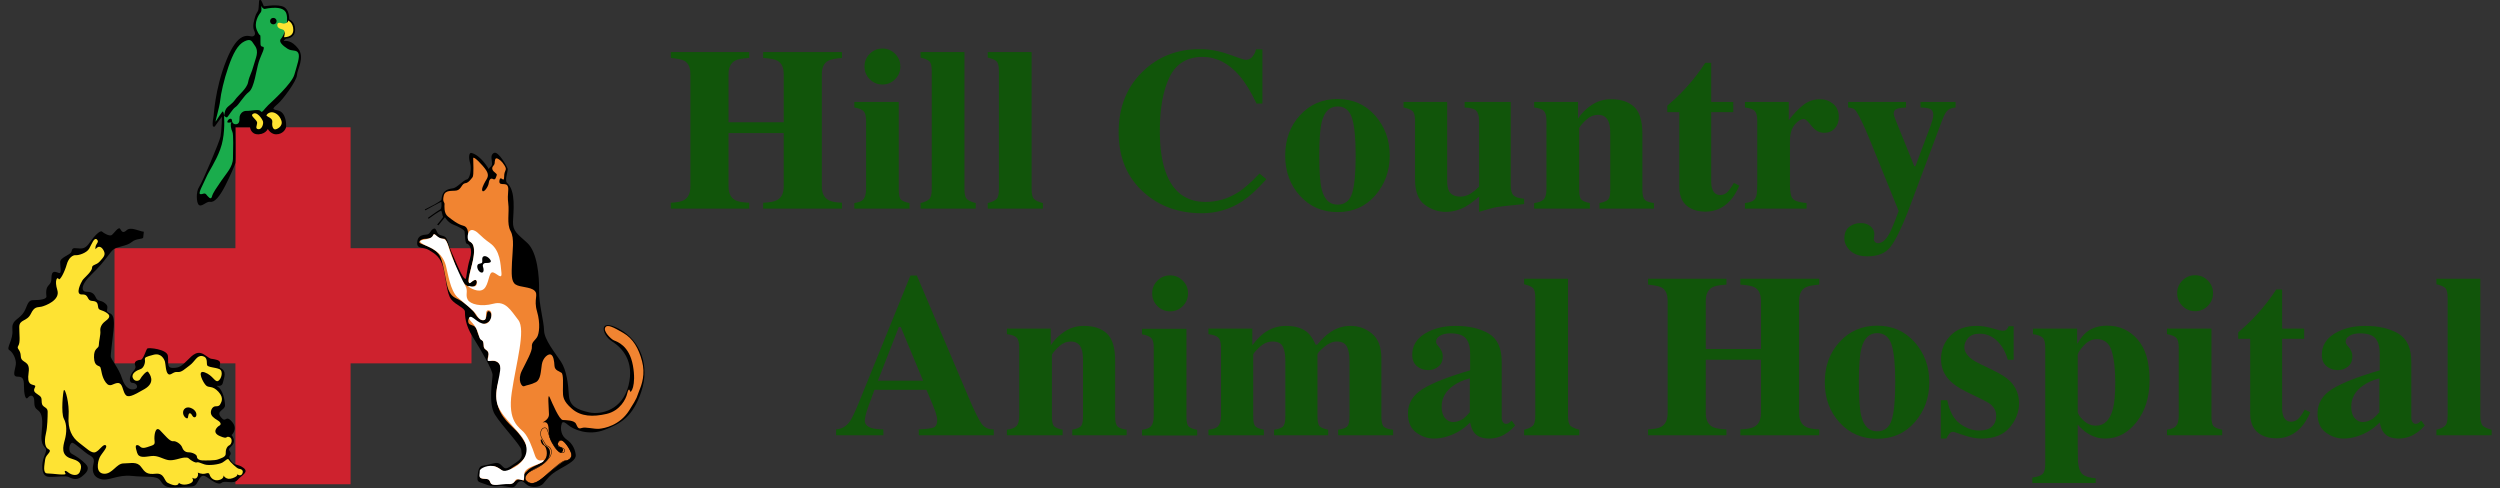 <?xml version="1.0" encoding="utf-8"?>
<!-- Generator: Adobe Illustrator 20.0.0, SVG Export Plug-In . SVG Version: 6.00 Build 0)  -->
<svg version="1.1" id="Layer_1" xmlns="http://www.w3.org/2000/svg" xmlns:xlink="http://www.w3.org/1999/xlink" x="0px" y="0px"
	 width="1334.577px" height="260.567px" viewBox="0 0 1334.577 260.567" style="enable-background:new 0 0 1334.577 260.567;"
	 xml:space="preserve">
<rect x="0" y="0" width="1334.577" height="260.567" fill="#333333" stroke="none"/>
<style type="text/css">
	.st0{fill:#CE222E;}
	.st1{fill:#11550A;}
	.st2{fill:#FEE333;}
	.st3{fill:#F18431;}
	.st4{fill:#FFFFFF;}
	.st5{fill:none;stroke:#000000;stroke-width:0.25;stroke-miterlimit:10;}
	.st6{stroke:#000000;stroke-miterlimit:10;}
	.st7{fill:#1AAC4C;}
</style>
<g>
	<polygon class="st0" points="251.694,132.494 187.151,132.494 187.151,67.951 125.676,67.951 125.676,132.494 61.133,132.494 
		61.133,193.968 125.676,193.968 125.676,258.511 187.151,258.511 187.151,193.968 251.694,193.968 	"/>
	<g>
		<path class="st1" d="M358.113,108.215c3.3-0.161,5.636-0.624,7.005-1.389c2.294-1.288,3.441-3.724,3.441-7.307V39.62
			c0-3.478-1.026-5.837-3.08-7.077c-1.248-0.719-3.704-1.258-7.367-1.618v-3.14h41.845v3.14c-3.623,0.2-6.139,0.68-7.547,1.438
			c-2.336,1.28-3.502,3.699-3.502,7.257v25.663h29.467V39.62c0-3.558-1.108-5.957-3.321-7.196c-1.369-0.759-3.926-1.259-7.669-1.499
			v-3.14h42.086v3.14c-3.623,0.28-6.099,0.799-7.427,1.559c-2.214,1.24-3.321,3.618-3.321,7.136v59.899
			c0,3.624,1.227,6.079,3.683,7.367c1.409,0.765,3.764,1.208,7.065,1.329v3.14h-42.086v-3.14c3.541-0.121,6.057-0.604,7.547-1.45
			c2.295-1.288,3.442-3.703,3.442-7.246v-28.5h-29.467v28.5c0,3.664,1.247,6.14,3.743,7.428c1.45,0.724,3.884,1.147,7.306,1.268
			v3.14h-41.845V108.215z"/>
		<path class="st1" d="M456.061,108.395c2.174-0.362,3.663-0.906,4.469-1.63c1.208-1.087,1.811-3.039,1.811-5.857v-36.35
			c0-2.517-0.422-4.232-1.268-5.146c-0.845-0.913-2.516-1.593-5.012-2.04v-2.958h23.731v46.977c0,2.697,0.402,4.429,1.208,5.193
			c0.805,0.765,2.314,1.369,4.528,1.811v2.959h-29.467V108.395z M464.304,28.72c1.872-1.872,4.136-2.808,6.794-2.808
			c2.616,0,4.861,0.936,6.732,2.808c1.872,1.872,2.808,4.136,2.808,6.793c0,2.656-0.936,4.921-2.808,6.793
			c-1.871,1.872-4.116,2.808-6.732,2.808c-2.657,0-4.921-0.936-6.794-2.808c-1.872-1.872-2.808-4.136-2.808-6.793
			C461.496,32.857,462.432,30.592,464.304,28.72z"/>
		<path class="st1" d="M491.419,108.395c2.174-0.523,3.714-1.216,4.62-2.083c0.906-0.865,1.359-2.666,1.359-5.405V37.929
			c0-2.642-0.422-4.369-1.268-5.182c-0.845-0.812-2.415-1.48-4.71-2.003v-2.959h23.429v73.123c0,2.738,0.442,4.529,1.328,5.374
			c0.885,0.846,2.454,1.551,4.71,2.113v2.959h-29.467V108.395z"/>
		<path class="st1" d="M527.277,108.395c2.174-0.523,3.714-1.216,4.62-2.083c0.906-0.865,1.359-2.666,1.359-5.405V37.929
			c0-2.642-0.422-4.369-1.268-5.182c-0.845-0.812-2.415-1.48-4.71-2.003v-2.959h23.429v73.123c0,2.738,0.442,4.529,1.328,5.374
			c0.885,0.846,2.454,1.551,4.71,2.113v2.959h-29.467V108.395z"/>
		<path class="st1" d="M656.101,29.083c5.273,1.912,8.213,2.868,8.817,2.868c1.569,0,2.828-0.604,3.774-1.811
			c0.946-1.208,1.54-2.476,1.781-3.804h3.442v28.923h-3.14c-2.975-6.28-6.01-11.231-9.107-14.854
			c-5.79-6.682-12.344-10.024-19.661-10.024c-8.283,0-14.165,3.573-17.642,10.718c-3.478,7.146-5.217,16.736-5.217,28.773
			c0,8.856,1.025,16.142,3.076,21.858c3.819,10.709,10.917,16.062,21.292,16.062c6.352,0,12.263-1.77,17.732-5.313
			c3.136-2.053,6.835-5.333,11.098-9.842l3.683,3.019c-4.83,5.395-9.078,9.299-12.741,11.714
			c-6.521,4.307-13.767,6.461-21.737,6.461c-12.197,0-22.423-3.623-30.674-10.869c-9.139-8.01-13.708-18.799-13.708-32.365
			c0-13.445,4.368-24.335,13.104-32.667c8.212-7.809,18.275-11.715,30.191-11.715C645.614,26.214,650.828,27.171,656.101,29.083z"/>
		<path class="st1" d="M694.022,61.478c5.293-5.757,11.945-8.635,19.957-8.635c8.171,0,14.863,2.939,20.077,8.816
			c5.213,5.878,7.82,13.004,7.82,21.375c0,8.253-2.577,15.348-7.729,21.285c-5.154,5.939-11.876,8.907-20.168,8.907
			c-8.052,0-14.714-2.889-19.987-8.666c-5.273-5.775-7.91-12.952-7.91-21.526C686.081,74.42,688.728,67.235,694.022,61.478z
			 M705.586,101.209c1.409,5.355,4.206,8.031,8.393,8.031c3.984,0,6.601-2.053,7.849-6.159c1.248-4.106,1.872-10.788,1.872-20.047
			c0-9.218-0.655-15.89-1.962-20.017c-1.309-4.126-3.875-6.189-7.699-6.189c-4.187,0-6.985,2.678-8.393,8.031
			c-0.926,3.583-1.389,9.642-1.389,18.175C704.257,91.69,704.7,97.748,705.586,101.209z"/>
		<path class="st1" d="M772.55,54.413v41.966c0,2.496,0.302,4.327,0.906,5.495c1.047,2.053,3.12,3.08,6.22,3.08
			c1.971,0,3.904-0.623,5.797-1.872c1.087-0.684,2.454-1.831,4.106-3.441V64.557c0-2.598-0.514-4.414-1.54-5.449
			c-1.026-1.035-3.09-1.613-6.19-1.736v-2.958h24.636v44.562c0,2.555,0.483,4.322,1.45,5.299c0.966,0.978,2.857,1.586,5.676,1.826
			v2.839c-7.649,0.724-12.47,1.258-14.462,1.6c-1.993,0.343-5.183,1.198-9.57,2.567v-8.152c-2.939,2.536-5.374,4.327-7.306,5.374
			c-3.382,1.851-6.904,2.778-10.567,2.778c-3.985,0-7.699-1.268-11.141-3.805c-3.442-2.536-5.163-7.044-5.163-13.525V64.557
			c0-2.641-0.423-4.368-1.268-5.181c-0.846-0.812-2.476-1.48-4.891-2.004v-2.958H772.55z"/>
		<path class="st1" d="M818.965,108.395c2.254-0.28,3.915-0.895,4.981-1.842c1.066-0.945,1.601-2.827,1.601-5.646v-36.35
			c0-2.517-0.433-4.262-1.299-5.237c-0.865-0.974-2.626-1.624-5.283-1.949v-2.958h23.429v8.876c1.971-2.979,4.477-5.444,7.517-7.397
			c3.039-1.952,6.41-2.929,10.114-2.929c5.313,0,9.429,1.369,12.348,4.106c2.918,2.738,4.378,7.548,4.378,14.432v29.889
			c0,2.778,0.473,4.569,1.418,5.374c0.946,0.806,2.526,1.35,4.74,1.63v2.959h-29.044v-2.959c2.214-0.442,3.724-1.046,4.529-1.811
			c0.805-0.764,1.208-2.496,1.208-5.193v-29.95c0-2.817-0.282-4.93-0.846-6.34c-0.966-2.537-2.878-3.804-5.736-3.804
			c-2.134,0-4.097,0.775-5.887,2.325c-1.792,1.55-3.171,3.109-4.136,4.679v33.089c0,2.697,0.402,4.429,1.208,5.193
			c0.805,0.765,2.314,1.369,4.528,1.811v2.959h-29.769V108.395z"/>
		<path class="st1" d="M890.056,59.847v-3.441c1.087-1.006,2.435-2.194,4.045-3.563c2.134-1.972,4.146-4.005,6.039-6.099
			c3.743-4.106,7.145-8.514,10.205-13.223h3.14v20.892h11.774v5.434h-11.774v37.196c0,1.731,0.261,3.181,0.784,4.347
			c0.805,1.811,2.134,2.717,3.985,2.717c1.609,0,2.959-0.573,4.046-1.72c1.087-1.148,2.174-2.727,3.26-4.74l2.959,1.449
			c-1.448,3.382-3.178,6.14-5.188,8.273c-3.539,3.744-7.862,5.615-12.969,5.615c-2.897,0-5.43-0.543-7.601-1.63
			c-4.183-2.093-6.284-5.897-6.305-11.412V59.847H890.056z"/>
		<path class="st1" d="M931.497,108.395c2.375-0.28,4.026-0.845,4.952-1.691c0.925-0.845,1.428-2.475,1.509-4.891l0.121-3.623
			V64.557c0-2.598-0.443-4.363-1.328-5.297c-0.886-0.934-2.637-1.563-5.254-1.888v-2.958h23.429v9.721
			c2.622-3.421,5.224-6.138,7.806-8.151s5.568-3.02,8.958-3.02c2.541,0,4.83,0.815,6.869,2.446c2.037,1.631,3.056,4.016,3.056,7.155
			c0,2.416-0.717,4.409-2.149,5.978c-1.433,1.57-3.298,2.355-5.598,2.355c-2.623,0-4.893-1.227-6.81-3.683
			c-1.917-2.455-3.258-3.683-4.025-3.683c-1.655,0-3.319,1.017-4.993,3.049c-1.675,2.034-2.512,4.946-2.512,8.738v23.416
			c0,4.08,0.593,6.63,1.781,7.65c1.187,1.021,3.552,1.691,7.095,2.011v2.959h-32.909V108.395z"/>
		<path class="st1" d="M987.193,121.075c1.735-1.328,3.802-1.993,6.202-1.993c2.099,0,3.824,0.583,5.172,1.752
			c1.35,1.167,2.025,2.556,2.025,4.167l-0.302,2.717c0,0.523,0.212,1.006,0.635,1.449c0.422,0.443,0.957,0.665,1.603,0.665
			c2.15,0,4.151-1.677,6-5.03c1.161-2.07,2.839-6.128,5.034-12.173l-14.661-36.205c-1.047-2.58-2.063-5-3.049-7.258
			c-0.987-2.257-2.022-4.454-3.109-6.592c-1.128-2.178-2.014-3.549-2.657-4.113c-0.644-0.564-1.811-0.927-3.502-1.089v-2.958h30.911
			v2.958c-1.934,0.041-3.516,0.263-4.744,0.665c-1.228,0.403-1.843,1.269-1.843,2.598c0,0.283,0.07,0.666,0.212,1.15
			c0.14,0.483,0.453,1.349,0.936,2.598l9.851,24.328h0.614l8.139-21.729c0.402-1.208,0.734-2.266,0.997-3.173
			c0.261-0.907,0.392-1.703,0.392-2.388c0-1.732-0.574-2.83-1.722-3.293c-1.147-0.464-2.848-0.715-5.103-0.757v-2.958h18.723v2.958
			c-1.61,0.121-2.928,0.554-3.955,1.299c-1.026,0.745-2.083,2.546-3.17,5.405l-18.477,49.333
			c-3.594,9.097-6.685,15.277-9.273,18.537c-2.588,3.261-6.642,4.891-12.16,4.891c-4.023,0-7.081-0.996-9.177-2.989
			c-2.096-1.993-3.144-4.177-3.144-6.551C984.591,124.477,985.458,122.404,987.193,121.075z"/>
		<path class="st1" d="M446.332,229.222c2.979-0.201,5.374-1.55,7.186-4.046c1.167-1.57,2.839-5.031,5.013-10.386l27.474-67.689
			h3.441l27.595,64.972c3.099,7.287,5.414,11.986,6.944,14.1c1.529,2.113,3.703,3.13,6.521,3.049v3.14h-40.034v-3.14
			c4.026-0.161,6.673-0.503,7.94-1.027c1.268-0.523,1.902-1.851,1.902-3.985c0-0.966-0.322-2.435-0.966-4.408
			c-0.404-1.166-0.948-2.576-1.633-4.227l-3.146-7.487h-27.763c-1.814,4.912-2.982,8.112-3.507,9.601
			c-1.087,3.181-1.63,5.495-1.63,6.944c0,1.771,1.187,3.059,3.563,3.864c1.409,0.444,3.522,0.685,6.34,0.725v3.14h-25.24V229.222z
			 M492.756,203.196l-11.895-28.622h-1.038l-11.162,28.622H492.756z"/>
		<path class="st1" d="M537.51,229.402c2.254-0.28,3.915-0.895,4.981-1.842c1.066-0.945,1.601-2.827,1.601-5.646v-36.35
			c0-2.517-0.433-4.262-1.299-5.237c-0.865-0.974-2.626-1.624-5.283-1.949v-2.958h23.429v8.876c1.971-2.979,4.477-5.444,7.517-7.397
			c3.039-1.952,6.41-2.929,10.114-2.929c5.313,0,9.429,1.369,12.348,4.106c2.918,2.738,4.378,7.548,4.378,14.432v29.889
			c0,2.778,0.472,4.569,1.419,5.374c0.945,0.806,2.526,1.35,4.739,1.63v2.959h-29.044v-2.959c2.214-0.442,3.724-1.046,4.529-1.811
			c0.805-0.764,1.208-2.496,1.208-5.193v-29.95c0-2.817-0.282-4.93-0.846-6.34c-0.966-2.537-2.878-3.804-5.736-3.804
			c-2.134,0-4.097,0.775-5.887,2.325c-1.792,1.55-3.171,3.109-4.136,4.679v33.089c0,2.697,0.402,4.429,1.208,5.193
			c0.805,0.765,2.314,1.369,4.528,1.811v2.959H537.51V229.402z"/>
		<path class="st1" d="M609.63,229.493c2.174-0.362,3.664-0.906,4.469-1.63c1.208-1.087,1.811-3.039,1.811-5.857v-36.35
			c0-2.517-0.423-4.232-1.268-5.146c-0.845-0.913-2.517-1.593-5.012-2.04v-2.958h23.732v46.977c0,2.697,0.402,4.429,1.208,5.193
			c0.804,0.765,2.313,1.369,4.528,1.811v2.959H609.63V229.493z M617.872,149.818c1.872-1.872,4.137-2.808,6.794-2.808
			c2.617,0,4.861,0.936,6.733,2.808c1.872,1.872,2.808,4.136,2.808,6.794c0,2.656-0.936,4.921-2.808,6.793
			c-1.872,1.872-4.116,2.808-6.733,2.808c-2.656,0-4.921-0.936-6.794-2.808c-1.87-1.872-2.806-4.136-2.806-6.793
			C615.066,153.954,616.002,151.69,617.872,149.818z"/>
		<path class="st1" d="M645.098,229.402c2.254-0.28,3.805-0.764,4.65-1.449c1.368-1.087,2.054-3.099,2.054-6.039v-36.35
			c0-2.598-0.464-4.363-1.39-5.297c-0.927-0.934-2.697-1.563-5.314-1.888v-2.958h23.43v8.876c2.052-2.697,4.046-4.79,5.977-6.28
			c3.583-2.696,7.569-4.046,11.956-4.046c4.952,0,8.796,1.168,11.533,3.502c1.529,1.329,2.98,3.502,4.348,6.522h0.845
			c2.335-2.858,4.57-5.012,6.702-6.461c3.382-2.375,7.065-3.563,11.05-3.563c4.348,0,8.182,1.389,11.504,4.167
			c3.321,2.778,4.98,7.166,4.98,13.164v31.097c0,2.859,0.463,4.68,1.39,5.464c0.925,0.785,2.554,1.299,4.891,1.54v2.959h-29.346
			v-2.959c2.254-0.322,3.823-0.875,4.709-1.66c0.886-0.785,1.329-2.566,1.329-5.344v-29.95c0-3.22-0.473-5.715-1.418-7.487
			c-0.947-1.77-2.747-2.656-5.405-2.656c-2.133,0-4.377,0.976-6.733,2.929c-2.354,1.952-3.532,3.311-3.532,4.076v33.089
			c0,2.697,0.402,4.429,1.208,5.193c0.804,0.765,2.315,1.369,4.528,1.811v2.959h-28.923v-2.959c2.174-0.28,3.723-0.815,4.65-1.6
			c0.925-0.785,1.388-2.587,1.388-5.405v-29.95c0-3.14-0.443-5.615-1.329-7.427c-0.886-1.811-2.717-2.717-5.495-2.717
			c-2.535,0-4.891,1.037-7.063,3.109c-2.174,2.074-3.262,3.373-3.262,3.895v33.089c0,2.697,0.382,4.429,1.147,5.193
			c0.765,0.765,2.274,1.369,4.53,1.811v2.959h-29.589V229.402z"/>
		<path class="st1" d="M759.623,207.56c5.354-3.265,13.748-6.552,25.18-9.859v-8.997c0-3.663-0.775-6.37-2.324-8.122
			c-1.551-1.752-4.298-2.627-8.242-2.627c-2.215,0-4.037,0.414-5.466,1.238c-1.429,0.825-2.142,1.862-2.142,3.11
			c0,0.483,0.079,0.886,0.241,1.208c0.159,0.322,0.402,0.664,0.723,1.026l0.725,0.846c0.563,0.684,1.016,1.44,1.359,2.264
			c0.341,0.825,0.513,1.701,0.513,2.627c0,2.335-0.775,4.135-2.326,5.404c-1.549,1.268-3.351,1.902-5.404,1.902
			c-2.376,0-4.398-0.702-6.068-2.108c-1.67-1.406-2.506-3.433-2.506-6.083c0-4.738,2.235-8.492,6.702-11.263
			c4.469-2.77,9.964-4.156,16.484-4.156c7.004,0,12.862,1.35,17.572,4.046c4.67,2.738,7.004,7.77,7.004,15.096v29.95
			c0,0.886,0.23,1.641,0.695,2.264c0.461,0.624,0.975,0.936,1.54,0.936c0.482,0,0.915-0.09,1.297-0.272
			c0.382-0.181,0.975-0.674,1.781-1.48l1.872,2.596c-2.415,2.819-5.093,4.791-8.03,5.918c-1.852,0.724-3.805,1.087-5.857,1.087
			c-3.664,0-6.34-1.069-8.031-3.207c-0.966-1.209-1.67-3.005-2.113-5.384c-3.423,3.428-7.286,5.848-11.593,7.259
			c-2.617,0.887-5.193,1.332-7.729,1.332c-3.382,0-6.542-1.08-9.48-3.236s-4.407-5.514-4.407-10.071
			C751.593,215.242,754.269,210.827,759.623,207.56z M781.181,223.48c0.966-0.727,2.113-1.856,3.442-3.39v-18.101
			c-3.301,0.807-6.2,2.078-8.696,3.814c-4.227,2.947-6.34,6.701-6.34,11.26c0,2.705,0.613,4.753,1.842,6.146
			c1.227,1.392,2.606,2.087,4.135,2.087C777.578,225.296,779.45,224.691,781.181,223.48z"/>
		<path class="st1" d="M813.611,229.402c2.174-0.523,3.714-1.217,4.62-2.083c0.906-0.865,1.359-2.666,1.359-5.405v-62.979
			c0-2.642-0.423-4.369-1.268-5.182c-0.845-0.812-2.415-1.48-4.711-2.003v-2.959h23.43v73.123c0,2.738,0.441,4.529,1.327,5.374
			c0.886,0.846,2.456,1.551,4.711,2.113v2.959h-29.468V229.402z"/>
		<path class="st1" d="M879.794,229.222c3.299-0.161,5.634-0.624,7.004-1.389c2.294-1.288,3.44-3.724,3.44-7.307v-59.899
			c0-3.478-1.025-5.837-3.078-7.077c-1.249-0.719-3.705-1.258-7.367-1.618v-3.14h41.845v3.14c-3.623,0.2-6.14,0.68-7.549,1.438
			c-2.335,1.28-3.501,3.699-3.501,7.257v25.663h29.466v-25.663c0-3.558-1.108-5.957-3.321-7.196
			c-1.368-0.759-3.925-1.259-7.669-1.499v-3.14h42.088v3.14c-3.625,0.28-6.099,0.799-7.428,1.559
			c-2.215,1.24-3.321,3.618-3.321,7.136v59.899c0,3.624,1.227,6.079,3.683,7.367c1.408,0.765,3.764,1.208,7.065,1.329v3.14h-42.088
			v-3.14c3.542-0.121,6.059-0.604,7.549-1.45c2.294-1.288,3.441-3.703,3.441-7.246v-28.5h-29.466v28.5
			c0,3.664,1.247,6.14,3.744,7.428c1.449,0.724,3.884,1.147,7.306,1.268v3.14h-41.845V229.222z"/>
		<path class="st1" d="M982.072,182.485c5.293-5.757,11.945-8.635,19.957-8.635c8.171,0,14.862,2.939,20.077,8.816
			c5.213,5.878,7.819,13.004,7.819,21.375c0,8.253-2.576,15.348-7.728,21.285c-5.154,5.939-11.876,8.907-20.168,8.907
			c-8.053,0-14.714-2.889-19.987-8.666c-5.273-5.775-7.91-12.952-7.91-21.526C974.132,195.427,976.78,188.242,982.072,182.485z
			 M993.635,222.216c1.409,5.355,4.207,8.031,8.394,8.031c3.985,0,6.601-2.053,7.849-6.159c1.247-4.106,1.872-10.788,1.872-20.047
			c0-9.218-0.656-15.89-1.963-20.017c-1.308-4.126-3.875-6.189-7.697-6.189c-4.187,0-6.985,2.678-8.394,8.031
			c-0.927,3.583-1.388,9.642-1.388,18.175C992.308,212.697,992.75,218.755,993.635,222.216z"/>
		<path class="st1" d="M1036.055,213.643h3.441c1.209,5.917,3.462,10.094,6.763,12.529c3.301,2.436,6.683,3.653,10.145,3.653
			c3.18,0,5.515-0.715,7.004-2.144c1.49-1.429,2.235-3.311,2.235-5.646c0-2.214-0.806-4.107-2.415-5.676
			c-0.886-0.846-2.315-1.752-4.287-2.717l-9.178-4.469c-4.83-2.375-8.294-4.952-10.386-7.73c-2.135-2.777-3.201-6.058-3.201-9.842
			c0-4.79,1.67-8.926,5.013-12.409c3.34-3.482,8.01-5.223,14.009-5.223c2.617,0,5.395,0.433,8.333,1.299
			c2.937,0.866,4.77,1.298,5.495,1.298c1.006,0,1.72-0.211,2.144-0.634c0.422-0.422,0.774-1.016,1.056-1.781h2.717v17.873h-3.139
			c-1.168-4.186-3.08-7.547-5.738-10.084c-2.656-2.536-5.756-3.804-9.298-3.804c-2.739,0-4.78,0.765-6.129,2.295
			c-1.349,1.53-2.022,3.181-2.022,4.952c0,1.449,0.604,2.898,1.811,4.347c1.166,1.49,3.381,3.019,6.642,4.589l6.763,3.261
			c4.185,2.013,7.245,3.965,9.178,5.857c3.219,3.222,4.83,7.186,4.83,11.895c0,4.589-1.661,8.867-4.982,12.831
			c-3.321,3.966-8.303,5.949-14.945,5.949c-1.651,0-3.312-0.172-4.982-0.514c-1.67-0.343-3.733-0.936-6.188-1.781l-2.113-0.725
			c-0.766-0.28-1.238-0.442-1.42-0.483c-0.18-0.039-0.413-0.06-0.693-0.06c-0.686,0-1.279,0.272-1.783,0.815
			c-0.504,0.543-1.077,1.459-1.72,2.747h-2.958V213.643z"/>
		<path class="st1" d="M1084.94,254.884c2.656-0.282,4.468-0.897,5.434-1.842c0.966-0.947,1.449-2.728,1.449-5.344v-62.135
			c0-2.598-0.452-4.354-1.358-5.267c-0.906-0.914-2.647-1.552-5.223-1.919v-2.958h23.608v8.151c1.692-2.817,3.342-4.891,4.952-6.219
			c2.899-2.334,6.602-3.502,11.111-3.502c6.481,0,11.865,2.437,16.152,7.306c4.287,4.871,6.431,12.137,6.431,21.799
			c0,8.976-2.304,16.414-6.913,22.311c-4.611,5.899-10.216,8.847-16.817,8.847c-3.381,0-6.583-0.987-9.602-2.959
			c-1.611-1.047-3.282-2.536-5.013-4.469v10.447c0.041,5.555,0.08,8.675,0.121,9.359c0.281,3.261,1.116,5.496,2.506,6.703
			c1.388,1.208,3.714,1.911,6.974,2.113v2.536h-33.814V254.884z M1127.932,218.353c0.845-3.261,1.268-7.95,1.268-14.069
			c0-7.085-0.645-12.73-1.933-16.937c-1.288-4.206-3.905-6.31-7.849-6.31c-2.656,0-5.032,1.168-7.126,3.502
			c-2.094,2.336-3.14,4.026-3.14,5.072v30.071c0,1.208,0.997,2.768,2.99,4.679c1.992,1.913,4.235,2.869,6.733,2.869
			C1123.343,227.229,1126.362,224.27,1127.932,218.353z"/>
		<path class="st1" d="M1156.807,229.402c2.174-0.362,3.664-0.906,4.469-1.63c1.208-1.087,1.811-3.039,1.811-5.857v-36.35
			c0-2.517-0.423-4.232-1.268-5.146c-0.845-0.913-2.517-1.593-5.012-2.04v-2.958h23.732v46.977c0,2.697,0.402,4.429,1.208,5.193
			c0.804,0.765,2.313,1.369,4.528,1.811v2.959h-29.468V229.402z M1165.049,149.727c1.872-1.872,4.137-2.808,6.793-2.808
			c2.617,0,4.861,0.936,6.733,2.808s2.808,4.136,2.808,6.793c0,2.656-0.936,4.921-2.808,6.793s-4.116,2.808-6.733,2.808
			c-2.656,0-4.921-0.936-6.793-2.808c-1.87-1.872-2.806-4.136-2.806-6.793C1162.243,153.864,1163.179,151.599,1165.049,149.727z"/>
		<path class="st1" d="M1194.832,180.854v-3.441c1.088-1.006,2.437-2.194,4.046-3.563c2.133-1.972,4.146-4.005,6.038-6.099
			c3.744-4.106,7.145-8.514,10.205-13.223h3.14v20.892h11.774v5.434h-11.774v37.196c0,1.731,0.261,3.181,0.784,4.347
			c0.806,1.811,2.133,2.717,3.985,2.717c1.609,0,2.958-0.573,4.046-1.72c1.086-1.148,2.174-2.727,3.26-4.74l2.96,1.449
			c-1.449,3.382-3.178,6.14-5.189,8.273c-3.539,3.744-7.862,5.615-12.969,5.615c-2.896,0-5.429-0.543-7.601-1.63
			c-4.184-2.093-6.284-5.897-6.304-11.412v-40.095H1194.832z"/>
		<path class="st1" d="M1245.191,207.56c5.354-3.265,13.748-6.552,25.18-9.859v-8.997c0-3.663-0.775-6.37-2.324-8.122
			c-1.551-1.752-4.298-2.627-8.242-2.627c-2.215,0-4.037,0.414-5.466,1.238c-1.429,0.825-2.142,1.862-2.142,3.11
			c0,0.483,0.079,0.886,0.241,1.208c0.159,0.322,0.402,0.664,0.723,1.026l0.725,0.846c0.563,0.684,1.016,1.44,1.359,2.264
			c0.341,0.825,0.513,1.701,0.513,2.627c0,2.335-0.775,4.135-2.326,5.404c-1.549,1.268-3.351,1.902-5.404,1.902
			c-2.376,0-4.398-0.702-6.068-2.108c-1.67-1.406-2.506-3.433-2.506-6.083c0-4.738,2.235-8.492,6.702-11.263
			c4.469-2.77,9.964-4.156,16.484-4.156c7.004,0,12.862,1.35,17.572,4.046c4.67,2.738,7.004,7.77,7.004,15.096v29.95
			c0,0.886,0.23,1.641,0.695,2.264c0.461,0.624,0.975,0.936,1.54,0.936c0.482,0,0.915-0.09,1.297-0.272
			c0.382-0.181,0.975-0.674,1.781-1.48l1.872,2.596c-2.415,2.819-5.093,4.791-8.03,5.918c-1.853,0.724-3.805,1.087-5.858,1.087
			c-3.664,0-6.34-1.069-8.031-3.207c-0.966-1.209-1.67-3.005-2.113-5.384c-3.423,3.428-7.286,5.848-11.593,7.259
			c-2.617,0.887-5.193,1.332-7.73,1.332c-3.381,0-6.542-1.08-9.48-3.236s-4.407-5.514-4.407-10.071
			C1237.161,215.242,1239.838,210.827,1245.191,207.56z M1266.749,223.48c0.966-0.727,2.113-1.856,3.442-3.39v-18.101
			c-3.301,0.807-6.2,2.078-8.696,3.814c-4.227,2.947-6.34,6.701-6.34,11.26c0,2.705,0.613,4.753,1.842,6.146
			c1.227,1.392,2.606,2.087,4.135,2.087C1263.146,225.296,1265.018,224.691,1266.749,223.48z"/>
		<path class="st1" d="M1300.646,229.402c2.174-0.523,3.714-1.217,4.62-2.083c0.906-0.865,1.359-2.666,1.359-5.405v-62.979
			c0-2.642-0.423-4.369-1.268-5.182c-0.845-0.812-2.415-1.48-4.711-2.003v-2.959h23.43v73.123c0,2.738,0.441,4.529,1.327,5.374
			c0.886,0.846,2.456,1.551,4.711,2.113v2.959h-29.468V229.402z"/>
	</g>
	<g>
		<path d="M76.78,123.722c-2.667-0.333-7-2.833-9.167-0.833s-2.667,0.464-3.5-0.768c-0.833-1.232-3.167,2.268-4.333,3.268
			s-4.333-0.861-5.333-1.764s-4.333,2.597-6.5,5.764c-2.167,3.167-3.667,3.5-6.5,3.167c-2.833-0.333-2.833,0.167-3.333,1.833
			c-0.5,1.667-6,3-6,5.5s1,6.333-0.667,5.833s-4-2-4,2.833s-3.478,2.361-2.667,9.667c0.167,1.5-3.333,2-7,2s-3,4.167-5.833,7.5
			c-2.833,3.333-5.833,3.333-5.333,8.5c0.5,5.167-3.5,9.667-1.667,10.667s3.833,4.833,3.5,7.667c-0.333,2.833-2.167,6.5,0.833,6.5
			s3.5,1.333,3.5,5s0.667,8,2.167,6.167c1.5-1.833,3.333-1.167,3.333,1.833s0.5,3.833,1.833,4.833c1.333,1,3.167,2.667,2.167,11.333
			c-1,8.667,2.333,8,2.333,10s-2.5,5.167-2,10c0.5,4.833,3.167,4.333,5.5,4.333s6.833-0.637,8.333,0.015s4.167,2.181,7,0
			c2.833-2.181,4.833-4.348,2.167-7.015c-2.667-2.667-5-4-7.333-5.333c-2.333-1.333-1-6.333,0.5-5.833s6.167,4.833,8,6
			c1.833,1.167,4,1.833,3.167,5c-0.833,3.167-0.833,6.959,3.667,8.313c4.5,1.354,8.833-2.479,16.833-1.646s13-0.333,15,2.333
			c2,2.667,2.333,4.333,9.833,3.667c7.5-0.667,8.5,0.5,10.167-2.667c1.667-3.167,2.5-4.333,5-2.667c2.5,1.667,6,4.5,7.833,3
			c1.833-1.5,6.333,1,8.5-1.5c2.167-2.5,6.333-4.167,3.167-6.5c-3.167-2.333-4.667-0.833-6.833-4c-2.167-3.167,1.626-2.22-0.833-5.5
			c-1-1.333,5.167-2.833,1.333-8c0,0,3.667-3.167,0.167-7.167s-3,1.167-5.833-2.333c-2.833-3.5,2.167-3.667,2.167-6.333
			c0-2.667-1.167-8.167-3.667-9.833s1.833,0.833,2.5-2.167c0.667-3,2.402-6.132-1.333-8c-1.333-0.667,1.667-3.333-2-4.333
			s-2.167,0.333-6.167-2.5s-6.5-0.167-9.5,2.833s-4.167,4-7.667,4s-2.167-3-2.667-6.5s-10.333-4.5-11-3.833s-2.167,6-3.5,6
			s-3.167,0.667-3.167,2s1.333,1.667-0.833,4.167s-2.5,6.167-0.333,6.167c2.167,0,3.5,2.667,1.167,3.333
			c-2.333,0.667-5.167-0.5-6.833-5.833c-1.667-5.333-6-10.167-6-11.667s0.5-5.167,1-9.833c0.5-4.667,1.833-12-1.5-13.167
			c-3.333-1.167,0.333-2.833-2.333-5.167s-4-0.667-5.167-3.333c-1.167-2.667-3-3-5.167-3c-2.167,0-3.667-3,3.167-9.5
			s9.333-11.333,11.333-13c2-1.667,7.333-1.833,9.833-4c2.5-2.167,6-1.333,6.167-2.5C76.614,125.555,76.78,123.722,76.78,123.722z"
			/>
		<path class="st2" d="M50.947,132.722c-0.273-2.529,2.341-3.345,0.833-4.833c-1.508-1.488-2.833,2.5-4.167,4.833
			c-1.333,2.333-5.667,3.667-7.167,3.5c-1.5-0.167-3.833,1.333-4.833,5c-1,3.667-3.667,9-4.333,7.667
			c-0.667-1.333-2.333,0.667-0.667,6c1.667,5.333-6.333,8.333-8.5,8.833s-3.667-0.333-5.667,3.833s-6.167,2.833-6.167,7
			s0.667,8.167-0.5,10s1.167,1.667,1.333,5.667s5.167,1.833,4.167,8.667c-1,6.833,1.667,6.167,3.167,6.833
			c1.5,0.667-2,2.333,1,4.333s2.667,2,2.833,4.833c0.167,2.833,3.167,2.167,3.167,4.833c0,2.667-0.167,8.5-0.833,11.167
			c-0.667,2.667-1.333,7.5,1.167,8.833c2.5,1.333-1.333,2.667-1.667,5.5c-0.333,2.833-1.5,7.5,1.167,7.5s10.5,1.333,9.667,0
			c-0.833-1.333-0.333-2,1.5-0.5c1.833,1.5,5.167,2.167,6.167-0.333s1.667-5.333-4.333-7c-6-1.667-4.667-6.5-3.667-10.167
			c1-3.667,1.167-8.167-0.5-11.167c-1.667-3-0.444-14.84,0-15.333c0.75-0.833,3,7.167,2.5,14c-0.5,6.833,1.833,11.333,5.667,14.167
			c3.833,2.833,6.5,5.833,8.667,5c2.167-0.833,4.167-4.667,5.5-3.667c1.333,1-2.333,4.333-3.333,6.667
			c-1,2.333-2.167,8.167,2.333,8.5c4.5,0.333,6.667-5.5,10.5-5.5c3.833,0,7.167-1.167,9.333,1.833c2.167,3,3.167,4.167,7.833,3.667
			s4.5,3.833,6.333,4.833c1.833,1,5.542,2.396,6.042,0c0,0,1.625,1.729,5.312,0.604s1.688-3.312,1.688-3.312s1.812,1.188,2.75-0.25
			s0.312-2.5,0.312-2.5s2.25,1.062,4,0.562s2.062-0.375,2.438,0.812s2,3.312,4.875,2.625s2.438-2.5,2.438-2.5s1.312,2.812,4.875,1.5
			s2.188-2.188,2.188-2.188s2.25,1.688,3.063-0.375s-1.188-2.312-2.063-2.5c-0.875-0.188-4.438-3.438-5.125-4.688
			s-1.75,0.438-3.562,1.438s-7.125,1.688-9.375,1s-3.375-1.438-4.188-1.125s-2.25-0.562-3.375-1.312s-1-1.438-3.312-1.25
			s-5.875,1.875-8.75,1.312s-5.375-2.562-8.938-2.125s-6.625,1.25-7.562-1.812s-1.062-4.25,0.375-4s1.312,2.312,5,1.062
			s4.25-1.125,3.938-3.562s0.375-8,2.938-5.438s5.188,6.062,6.938,5.812s4.312,1.75,4.812,3.188s1.5,2.75,3.5,2.75
			s4.438,1.188,4.438,2.312s1.125,1.938,2.75,2s6.875,0.125,8.438-0.5s4.312-1.25,4.188-3.125s0.562-3.812,1.938-4.438
			s1.938-3.875-0.125-4.438s-0.375,1.5-5-0.5s-1.125-5.125-0.188-5.562s1.062-1.625-0.938-2.812s-3.625-2.438-3.625-4.188
			s1.188-3.375,2.625-3.312s2.125-0.438,2.438-1.188s2.25-3.062-1-6.562s-5-1.938-6.562-3.312s-5.25-8.625-0.812-7.062
			s5.5,5.562,7.25,4.562s2.812-5.25,0.688-6.25s-6.25-0.938-6.625-2.188s0.5-4.25-2.5-4.812s-4,2.938-6.75,4.938
			s-4.375,3.875-6.625,3.562s-3.625,2.188-4.938,1.062s-1.312-5.25-1.688-6.562s-2-4.812-6.125-3.688s-4.812,1.25-4.562,2.75
			s-0.625,4.375-2.438,4.938s-4.938,2.188-4.062,4.562s3.5,1.812,4,0.688s3.5-4.75,4.188-3.812s4.438,5.5-1.938,9.188
			s-9,4.938-10.375,2.688s-1.312-5.938-3.812-5.938s-4.125,2.812-6.438-0.25s-2.312-6.75-2.875-8.062s-3.312-0.125-3.438-5.375
			s2.562-4.5,2.562-6.5s1.062-5.688,0.812-7.562s0.75-3.75,2.438-5.062s3.75-2.812,1-4.625s-4.188-1.188-4.562-2.812
			s0.062-3.375-3.188-3.562s-1.438-3.625-5.438-3.438s-0.5-6.438,0.25-7.625s5.062-4.625,5.062-6.562s2.188-1.25,4.188-3.5
			s3.125-3.375,2.188-5.438s-2.333-2.771-3.438-2.062C50.947,132.722,51.03,133.492,50.947,132.722z"/>
		<path d="M101.676,220.701c-1.132-0.485-1.125,1.375-1.375,2.312s-2.312-0.292-2.562-2.396c-0.25-2.104,1.729-4.185,4.812-2.542
			c2.854,1.521,2.646,4.312,1.562,4.646C102.844,223.112,102.551,221.076,101.676,220.701z"/>
	</g>
	<g>
		<path d="M260.947,90.305c0,0-4.094-7.292-9.25-8.667c-1.25-0.333-1.75,2.25-0.75,5.333c1,3.083-0.167,8.667-1.75,8.833
			s-5.083,4.25-7.167,4.667c-2.083,0.417-5.91,0.494-6.333,6c-0.083,1.083-8.917,5.333-8.917,5.333l0.25,0.5
			c0,0,8.583-4.833,8.583-4.5s0.417,3.5-0.75,4.083c-1.167,0.583-6.417,4.417-6.417,4.417l0.333,0.5c0,0,6.5-4.833,6.833-4.25
			c0.333,0.583,0.667,3,0.917,3.167c0.25,0.167-3.167,4.167-3.167,4.167l0.667,0.417l3.5-4.333c0,0,1.583,2.833,4.417,3.917
			c2.833,1.083,5.917,2.75,6.083,3.75c0.167,1,0.167,6.5,1.25,6.5c1.083,0,3.25,2.75,1.583,8c-1.667,5.25-1.833,10.75-2.333,10.75
			s-1.667-0.917-4.25-6.917c-2.583-6-4.083-8.917-5.167-12.75c-1.083-3.833-2.583-2.917-4.5-3.917c-1.917-1-1.5-4-3.25-3.167
			c-1.75,0.833-1.583,2.917-3.667,3.083c-2.083,0.167-4.833,0.5-5,4.25c-0.167,3.75,3.167,2.083,6.417,4.083s6.083,3.667,7.583,9.5
			s1.75,13.667,4.167,16.75c2.417,3.083,7.25,4.5,7.333,6.583c0.083,2.083-0.083,6.75,4.333,13.75c4.417,7,10.417,17.333,10.417,20
			c0,2.667-2.417,15.25,1.25,21.167s14.083,16.667,14.083,18.917s1.5,3.833-2.75,6.667c-4.25,2.833-5.417,4.083-7.083,2.25
			c-1.667-1.833-2.667-2.333-4.75-1.833s-4.917,1.167-6.417,1.417c-1.5,0.25-2.167,2.833-2.25,4.667
			c-0.083,1.833-0.75,3.5,1.417,4.167c2.167,0.667,5.583,2.5,9.083,2s5.583,0.583,7.833,0.583s2.333-2.583,4.167-3.167
			c1.833-0.583,2.583,1.167,4.25,2.167c1.667,1,6.167,1.417,8.333-1.083c2.167-2.5,3.25-4.583,8.583-7.583s8.917-5,8.667-7.583
			c-0.25-2.583-1.583-6.083-4.75-8.167c-3.167-2.083-3.333-5.75-3-7.5c0.333-1.75,0.667-2.917,3.583-0.417s10.917,6,19.5,2.667
			c8.583-3.333,15.083-6.75,19.667-20.417c4.583-13.667-0.25-27.167-11.75-33.417s-9.417,3.083-3.917,6.583
			s12.083,10.583,8.833,23.583s-14.583,15.75-21,14.333c-6.417-1.417-10.5-3.333-10.833-9.167c-0.333-5.833-1.167-13.25-4.25-17.917
			s-8.917-11.75-9-16.667c-0.083-4.917-2.833-14.25-2.667-21.5c0.167-7.25-0.917-20.25-6.25-25.167
			c-5.333-4.917-7.833-6.25-7.667-11.417c0.167-5.167,1.722-16.353-3.167-20.667c-1.417-1.25,0.583-6.417,0.333-7.5
			c-0.25-1.083-4.917-9.558-7.25-8.529c-2.333,1.029-1.083,4.112-1.083,5.779C262.697,89.055,261.28,89.055,260.947,90.305z"/>
		<path class="st3" d="M265.551,84.638c-1.359-0.634-1.375,1.188-1.5,2.5s-1.688,1.75-1.188,3.312s2.688,2.125,2.312,3.062
			s-0.625,2.875-2,2.062s-2.125,0.688-2.312,2.312s-2.375,4.875-3.25,4.125s0.562-3.562,1.438-5.125s2.375-3.062,0.5-5.938
			s-6.875-7.938-6.937-6.5s0.5,9.125-0.375,10.188s-2.125,3-3.938,3.188s-2.125,3.438-4.562,3.875s-6.125-0.5-6.875,2.812
			s0.438,3.312,0.438,4.375s-0.5,4.875,1.812,6.688s5.125,4.125,8.25,4.938s2.5,5,2.5,6.875c0,1.875,1.438,1.25,2.312,2.625
			s1.375,4.688,0.062,10.062s-3.125,10.625-1.812,10.75s3.25-2.375,3.938-0.938s-0.936,3.625-3.28,3.25s-4.845-2.062-7.782-10.688
			s-4.875-15-6.125-15s-2.812,0.125-3.938-1.25s-1.812-1.625-2.188-0.188s-3.375,1.438-4.562,1.5s-4.062,1.562-1.812,2.562
			s8.188,2.5,10.312,6.938s2.875,13.75,4.375,17.5s3.25,4.312,5.75,5.562s7.5,5.562,8.25,7.062s3.312,4.635,5.125,3.692
			c1.812-0.942,0.938-4.692,2.312-4.692s2.875,3.562-0.188,5.812s-5.937,0.438-8.312-1.812s-3,1.999-1.75,2.843
			c1.25,0.844,3.25,0.657,3.938,3.094s1.687,4.875,2.75,5.562s0.938,1.688,0.938,3.188s1.625,1.812,2.5,3.25
			s-1.562,3.938,0.562,4.375s5.125-0.562,6.188,4s-3.688,8.75-2.188,17.812s8.312,13.062,11.688,17.188s4.812,7.688,4.75,9.688
			s-3.375,5.875-6.688,7.625s-4,4.75-7.25,2.25s-4.312-2.5-7.938-1.5s-3.625,2.562-3.625,4.688s4.5,1.062,4.938,1.875
			s0.625,2.562,2.625,2.562s6.75-0.75,7.938-0.25s2.625-1.188,4.375-2.25s4.5,1.562,3.562-0.125s-0.125-2.938,2.312-5.125
			s7.125-3.125,9-5.625s0.75-7-0.688-7.562s-2-3.562-1.25-3.125s0.75,2.312,1.875,3.125s3.375,1.562,2.562,5.25
			s-5.062,5.875-8.25,7.438s-6.125,4.5-4.188,6.312s4,1.562,6.875-0.312s11.812-10.125,13.875-10.438s3.688-1.562,3.188-3.75
			s-4.125-7.688-5.812-7.125s-1.625,3.312-0.5,3.438s2.812,1.062,1.5,2.812s-4.375-3.188-5.5-5.062s-1.688-3.562-1.75-6.938
			s-1.125-4.25-2.812-3.875s3.062-0.875,3-4.312s-0.938-12.125,0.438-8.938s5.062,11.875,6.938,12s6.125,0.062,7.062,2.062
			s1.188,2.875,3.125,2.188s6.5,0.688,9.25,0.438s10.875-1.75,15.938-9.688s3.875-6.875,5.375-10.5s3.37-9.014,1.562-15.875
			c-1.807-6.861-4.75-12.062-10.062-15.125s-8.562-4.812-9.625-2.812s3.062,6.125,4.688,6.812s8.188,2.688,10.125,13.438
			s-1.188,15.188-1.562,13.688s-1-1-1.562,1.5s-3.625,8.938-10.938,10.625s-13.688,1.438-18.5-2.75s-4.812-6.562-4.812-9.625
			s0.375-8.688-0.75-9.562s-3.625-1.188-3.75-3.75s-0.562-5.438-1.938-6s-4.25,1.625-4.812,5.312s-0.562,8.062-3.188,9.438
			s-4.75,1.5-6.188,2.125s-3.75-3.25-1.312-8.188s5.625-10.438,5.375-12.875s1.812-3.438,2.812-5.188s1.875-7-0.062-13.625
			s0.938-9-1.375-11.125s-7.75-1.688-10.125-3.312s-2.125-5.688-1.875-11.812s1.438-12.687-0.75-16.687s-0.562-9.625-1.25-14.875
			s0.688-7.625-0.438-9.375s-4.812,0.438-4.25-2.75s2.5,1.812,2.5-2s1.812-3.25,0.312-5.812S266.489,85.076,265.551,84.638z"/>
		<path class="st4" d="M253.051,123.013c-3.311-1.373-3.934,3.715-3.03,5.233s5.126,0.665,1.828,13.373
			c-3.298,12.707-0.741,9.409,0.418,8.465c1.159-0.945,2.784-1.195,2.221,1.555s-5.355,0.357-4.584,1.179
			c0.771,0.821,5.709,3.759,8.396,1.446c2.688-2.312,2.562-8.875,4.562-8.875s5.312,4.625,4.812,0.125s-0.562-11.812-6.125-15.75
			C255.989,125.826,255.614,124.076,253.051,123.013z"/>
		<path d="M261.426,138.263c-1.817-2.11-4-2-4,0s0.375,2.125-1.625,2.562c-2,0.438-0.812,4.062,0.937,4.625
			c1.75,0.562,1.562-1.875,1.125-3s0.375-2.062,1.375-2.062S263.364,140.513,261.426,138.263z"/>
		<path class="st4" d="M248.364,152.472c-0.981-1.615-5.25-10.75-7.25-15.75c-2-5-2.171-9.041-4.752-9.27
			c-2.581-0.23-4.032-2.696-4.723-2.38c-0.691,0.317-0.191,1.983-4.275,2.65c-4.083,0.667-4.564,1.392,1.384,3.988
			s8.282,6.429,9.282,10.096s2.357,13.528,6.25,16.917s8.724,7.109,9.833,9c1.109,1.891,2.417,3.551,4.375,3.109
			c1.958-0.442-0.208-5.526,2.458-5.192c2.667,0.333,1.479,7.293-2.261,7.23c-3.739-0.063-6.573-4.73-7.989-3.563
			s2.621,3.222,4.06,7.167s1.023,4.417,2.481,5.167c1.458,0.75,0.411,3.542,1.649,4.641c1.238,1.099,2.608,1.034,1.494,5.518
			c-0.602,2.424,3.336-1.009,5.992,2.249c2.656,3.258-3.513,14.275-0.72,22.142c2.793,7.867,13.565,15,15.137,21.35
			s-3.203,10.779-8.148,12.898c-4.946,2.119-4.111,0.268-7.903-1.265c-3.793-1.533-8.745,0.875-8.626,2.22
			c0.119,1.345-0.978,3.503,1.053,4c2.031,0.497,3.861-0.335,4.612,2.165c0.752,2.499,5.793,0.69,9.897,0.832
			c4.104,0.142,2.363-3.185,5.359-2.509c2.995,0.676,2.675,1.218,2.835-2.845s9.239-5.093,10.241-6.911
			c1.002-1.818-2.831,1.932-4.498-2.901c-1.667-4.833-3.417-9.667-5.917-12.417s-8.833-5.583-6.5-21.333s7.583-33.366,3.5-38.641
			c-4.083-5.276-6.833-10.442-13.333-8.692s-12.352,0.333-13.718-2.25C248.28,157.305,250.111,155.348,248.364,152.472z"/>
		<path class="st5" d="M290.947,228.388c-2.459-0.102-3,3.667-1.583,5.75c1.417,2.083,1.5,3.417,3.417,4.25
			c1.917,0.833,2.104,3.93,0.5,5.833c-1.604,1.904-2.926,4.029-9.896,7.212c-2.271,1.038-5.015,4.275-1.018,6.198
			c3.997,1.923,9.063-4.014,10.89-5.522s6.774-6.18,8.482-6.159c1.708,0.021,4.542-1.479,2.958-5.062
			c-1.583-3.583-4.083-6.625-5.583-5.812s-2.602,2.776,0.866,3.961c3.468,1.185,0.243,5.609-3.811-0.353
			C292.114,232.722,292.947,228.472,290.947,228.388z"/>
	</g>
	<g>
		<path class="st6" d="M152.676,20.138c0,0,4.375,0.062,4.375-4.312s-3.188-5.125-3.188-5.125s0.562-5.875-3.562-6.937
			s-9.375,0.375-9.75,0s-1.625-4.188-1.75-3.25s-0.125,3.312-0.375,4.688s-1.312,2.062-1.75,3.875s-1.625,4.875-0.5,7.125
			s0,3.75-1.75,3.75s-6.813-3.375-13.125,12.438s-6.562,29.312-6.938,30.688s-0.562,4.938,0,4s4.688-6.562,4.688-6
			s-0.25,8.812-0.812,11.812s-9.812,24.75-11.5,27.125s-1.375,8.312-0.188,9.062s3.688-2.25,5.625-1.812s4.625-2.5,7.5-8.125
			s5.25-11.25,5.5-12.25s0-19.438,0-19.438h8.75c0,0,0.062,4,4.188,3.75s4.812-3.562,4.812-3.562s1.312,3.562,4.5,3.562
			s4.688-2.438,4.812-3.562s0.062-7.562-4.25-8.25s-2.188-2.5,0.062-4.375s9.875-11.938,10-15.062s4.25-9.25,0.688-13.75
			s-6.062-3.812-7.438-3.812S151.978,20.199,152.676,20.138z"/>
		<path class="st7" d="M135.947,24.222c-1.538-2.035-1.75-3.917-5.417-2.167c-3.667,1.75-6.167,6.667-8.583,13.583
			c-2.417,6.917-4.083,14.5-4.417,18.083c-0.333,3.583-3,12.167-2.333,11.083c0.667-1.083,3.583-5.667,3.833-5.333
			s0.583,1.417,0.583,2.333c0,0.917,0.083-2.25,1.167-3.833c1.083-1.583,3.06-2.333,4.738-4.75c1.678-2.417,6.262-5.833,6.928-9.333
			s1.833-4.667,2.917-8.833C136.447,30.888,138.53,27.638,135.947,24.222z"/>
		<path class="st7" d="M119.614,61.805c0.188,3.458,0.438,11.208-2.062,17.958s-5.875,11.25-7.438,14.875s-4.438,8.5-3.312,8.938
			s2.312-0.938,3.25,0.188s2.543,3.312,3.084,1.188s2.478-4.688,5.041-8.5s6.125-7.312,6.188-11.875s0.375-12.875-0.312-14.188
			s-1.25-4.188-0.562-4.875s-2.938,0.812-2-0.938s2.312-1.312,2.312-0.438s0.5,2.25,2.125,2.188s2-1.438,1.938-3.375
			s1.625-3.875,3.688-3.75s6.75-1.188,7.562,0.125s1.688-0.938,4.062-3.188s12.688-11.562,14-16.375s3.125-9.438,2.062-11.438
			s-3.312-0.75-5.75-2.312s-5-3.75-3.5-5.312s4.25-8.188,2.938-13.25s-10.812-2.812-11.625-2.688s-1.75-1.25-1.875-1.688
			s0.625,2.562-0.312,3.625s-3.79,5.375-1.926,9.562s1.801,1.125,1.864,4.188s-0.375,4.312,1.25,4.5s-0.875,4.062-2.188,8.188
			s-2.351,13.75-5.238,15.938s-5.387,6.938-7.137,8.062s-4,5.312-4.562,5.5S119.614,61.805,119.614,61.805z"/>
		<path class="st2" d="M153.697,10.93c0,0,2.917,1,2.875,5.083s-4.958,3.833-4.958,3.833s1.25-3.542-0.75-4.083
			c-2-0.542-3.042-1.208-2.792-2.792s2.625-0.375,3.333-0.375C152.114,12.597,154.136,12.097,153.697,10.93z"/>
		<path class="st2" d="M142.364,61.847c0.842,0.765,3.292,1.292,3,3.375c-0.292,2.083,0.375,3.625,1.292,3.833
			c0.917,0.208,4.625-1.542,3.542-4.708c-1.083-3.167-3.583-4.5-5.25-4.417C143.28,60.013,141.905,61.43,142.364,61.847z"/>
		<path class="st2" d="M134.655,61.138c-0.823,0.884,2.708,3.042,2.625,4.458c-0.083,1.417-1.25,3.167,0.625,3.375
			c1.875,0.208,2.833-2.771,2.5-4.073C140.072,63.597,136.905,58.722,134.655,61.138z"/>
		<circle cx="145.916" cy="11.274" r="1.719"/>
	</g>
</g>
</svg>
